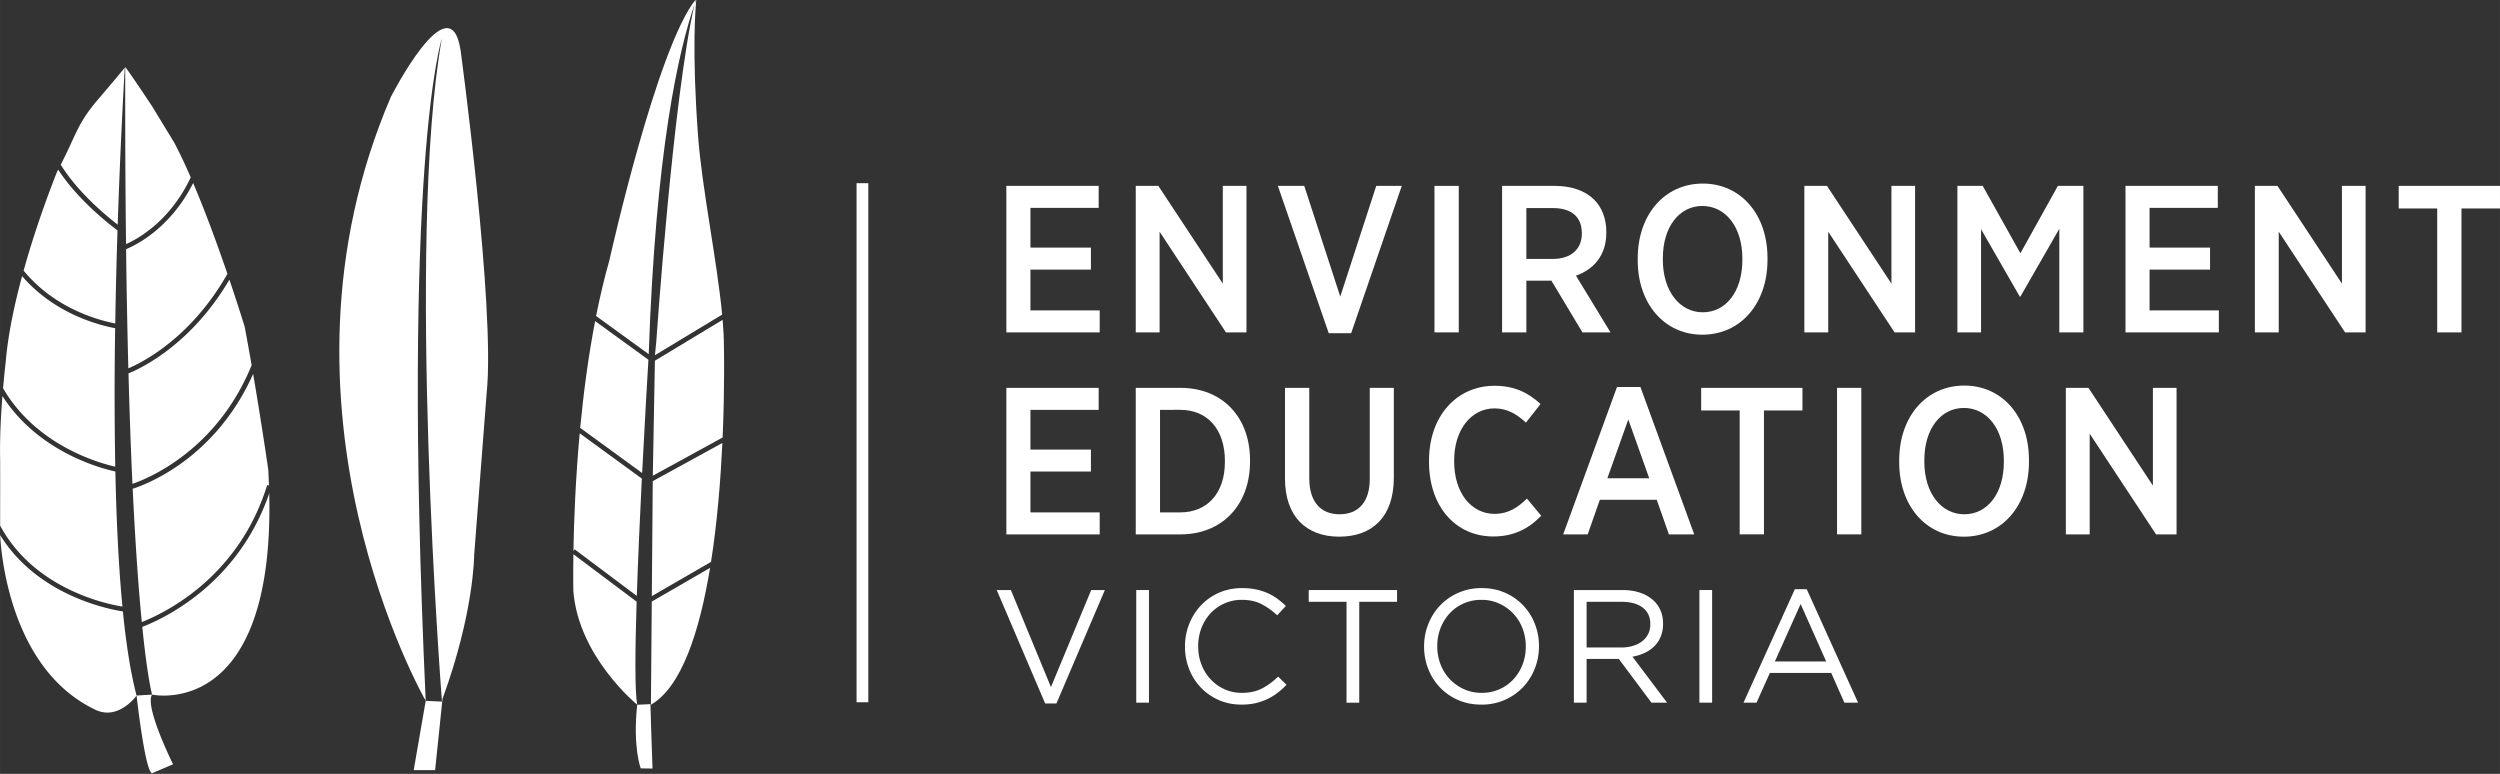 <svg xmlns="http://www.w3.org/2000/svg" width="597.657" height="184.995" viewBox="0 0 158.13 48.947"><rect x="0" y="0" width="158.13" height="48.947" fill="#333333" stroke="none"/><defs><clipPath clipPathUnits="userSpaceOnUse" id="a"><path d="M5.669 677.48h278.225v140.465H5.669Z"/></clipPath><clipPath clipPathUnits="userSpaceOnUse" id="b"><path d="M5.669 677.48h278.225v140.465H5.669Z"/></clipPath><clipPath clipPathUnits="userSpaceOnUse" id="c"><path d="M5.669 677.48h278.225v140.465H5.669Z"/></clipPath></defs><g style="display:inline;fill:#fff"><g clip-path="url(#a)" style="fill:#fff" transform="matrix(.718 0 0 -.718 -14.856 576.141)"><g style="fill:#fff"><path d="m0 0-1.104-14.314s0-5.006-2.785-12.621l-.652-6.278h-1.885l1.057 6.104 1.433-.07s-3.177 40.597-.013 58.411c0 0-3.592-10.874-1.42-58.341 0 0-14.85 25.797-3.064 53.214 0 0 5.185 10.165 6.13 4.137C-2.303 30.242.784 7.512 0 0" style="fill:#fff;fill-opacity:1;fill-rule:nonzero;stroke:none" transform="translate(63.562 767.794)"/></g></g></g><g style="display:inline;fill:#fff"><g clip-path="url(#b)" style="fill:#fff" transform="matrix(.718 0 0 -.718 -14.856 576.141)"><g style="fill:#fff"><path d="m0 0-4.636 3.363c.332 1.672.718 3.32 1.169 4.901 0 0 4.161 18.726 7.613 22.993-.037-.147-.073-.29-.11-.447C2.649 26.784.607 17.957 0 0m-.027-.492-4.695 3.406C-5.33-.244-5.75-3.472-6.038-6.492l5.457-3.977c.242 4.773.483 8.798.554 9.977M-1.05-21.298c.108 3.298.275 6.974.443 10.335l-5.474 3.99c-.375-4.118-.51-7.815-.552-10.36l.106.141zm-.017-.505-5.57 4.177c-.03-2.03-.003-3.259-.003-3.259.466-5.799 5.62-9.992 5.625-9.996-.216 1.152-.188 4.741-.052 9.078m1.339.489 5.216 3.016c.555 3.537.848 7.264.999 10.475L.355-11.184zm.087 10.605 6.151 3.37c.198 4.591.113 8.004.113 8.004.003.71-.042 1.51-.113 2.361L.544-.577ZM.663 1.079.549-.09l5.92 3.577c-.452 4.749-1.78 11.149-2.119 15.681-.576 7.71-.217 11.517-.154 12.082-.054-.145-.106-.28-.16-.44C2.151 22.718.663 1.079.663 1.079m-1.678-31.963c-.406-3.774.314-5.606.314-5.606l1.033-.015C.222-33.352.17-31.673.15-30.83zm1.209.056H.191l.003-.052c2.719 1.557 4.297 6.518 5.212 12.056l-5.138-2.97z" style="fill:#fff;fill-opacity:1;fill-rule:nonzero;stroke:none" transform="translate(77.84 771.224)"/></g></g></g><g style="display:inline;fill:#fff"><g clip-path="url(#c)" style="fill:#fff" transform="matrix(.718 0 0 -.718 -14.856 576.141)"><g style="fill:#fff"><path d="M0 0c1.133-2.662 2.202-5.615 3.017-8-3.219-5.669-7.516-7.812-8.728-8.324a762.315 762.315 0 0 0-.198 10.499C-4.962-5.434-1.977-3.932 0 0m-5.698-16.766c.099-3.686.218-6.915.349-9.736 1.416.486 7.454 2.971 10.5 10.456-.194 1.113-.4 2.254-.612 3.381 0 0-.524 1.723-1.347 4.151-3.409-5.797-7.901-7.857-8.89-8.252M-.215.499a46.315 46.315 0 0 1-1.441 3.043l-1.961 3.219s-1.615 2.447-2.36 3.46l-.006-.005c-.013-5.76.013-10.941.069-15.594C-4.86-4.915-2.037-3.361-.215.499m-.901-25.243c-1.967-1.394-3.631-2.004-4.211-2.189.248-5.218.536-9.016.802-11.744 2.239.891 8.572 4.058 11.045 12.073l.155-.047c-.017.456-.031.909-.058 1.389 0 0-.554 3.88-1.334 8.445-1.791-4.035-4.415-6.519-6.399-7.927M-12.312.392c.096.177.201.377.334.624l-.334-.624m-.368-.691c-.088-.167-.111-.21 0 0m6.032-3.369c.222 6.71.516 11.988.624 13.832-.218-.264-1.19-1.443-2.275-2.702-1.891-2.193-1.925-3.031-3.367-5.846 1.49-2.41 3.97-4.476 5.018-5.284M-12.68-.299c.052.094.12.222.197.367l-.197-.367m5.815-12.07c.046 2.855.117 5.622.2 8.193-.851.639-3.559 2.782-5.228 5.359l-.085-.167s-1.637-3.981-2.958-8.73c2.744-3.355 6.642-4.383 8.071-4.655M6.702-27.335C4.008-35.181-2.33-38.266-4.482-39.103c.469-4.62.865-5.964.865-5.964s10.8-2.374 10.319 17.732M-3.767-45.288c-.055-.081-.081-.121 0 0l.15.221-1.368-.081s.747-6.731 1.368-6.845l1.848.788s-2.538 5.093-1.848 6.138l-.15-.221m-2.464 7.975c-.34 3.559-.533 7.643-.624 11.9-1.247.268-6.797 1.719-9.949 6.648-.123-1.576-.234-3.542-.205-5.354.014-.858.005-4.546.003-6.057 3.005-5.598 9.38-6.914 10.775-7.137m-.633 12.325a356.99 356.99 0 0 0-.008 12.2c-1.393.257-5.339 1.256-8.198 4.588-.674-2.49-1.245-5.157-1.443-7.554 0 0-.114-.94-.234-2.32 2.929-5.05 8.461-6.593 9.883-6.914m-10.138-6.027c.071-1.474.828-11.797 8.394-15.389 2.052-.975 3.623 1.256 3.623 1.256-.077.028-.128.045-.177.064-.282.1-.148.053 0 0l.177-.064c-.522 1.962-.915 4.502-1.206 7.41-1.168.176-7.509 1.369-10.811 6.723" style="fill:#fff;fill-opacity:1;fill-rule:nonzero;stroke:none" transform="translate(37.707 786.3)"/></g></g></g><g style="display:inline;fill:#fff"><path d="M0 0h8.132v-1.935H2.121v-3.503h5.328v-1.937H2.121v-3.594h6.102v-1.937H0Z" style="fill:#fff;fill-opacity:1;fill-rule:nonzero;stroke:none" transform="matrix(.718 0 0 -.718 63.654 11.758)"/></g><g style="display:inline;fill:#fff"><path d="M0 0h1.991L7.67-8.609V0h2.084v-12.906H7.947L2.102-4.037v-8.869H0Z" style="fill:#fff;fill-opacity:1;fill-rule:nonzero;stroke:none" transform="matrix(.718 0 0 -.718 71.838 11.758)"/></g><path d="M99.359 179.297h1.535v9.266h-1.535z" style="display:inline;fill:#fff;fill-opacity:1;fill-rule:nonzero;stroke:none;stroke-width:.718" transform="translate(-8.625 -167.539)"/><g style="display:inline;fill:#fff"><path d="M0 0h4.666C6.141 0 7.34-.442 8.113-1.216c.683-.682 1.069-1.66 1.069-2.84v-.074c0-1.991-1.106-3.227-2.673-3.78l3.042-4.996H7.08L4.334-8.333c-.037-.018-.093-.018-.13-.018H2.139v-4.555H0Zm4.444-6.435c1.66 0 2.582.886 2.582 2.232v.037c0 1.457-.941 2.212-2.545 2.212H2.139v-4.481z" style="fill:#fff;fill-opacity:1;fill-rule:nonzero;stroke:none" transform="matrix(.718 0 0 -.718 95.01 11.758)"/></g><g style="display:inline;fill:#fff"><path d="M0 0v.184c0 3.835 2.36 6.583 5.733 6.583 3.357 0 5.698-2.73 5.698-6.546V.037c0-3.835-2.36-6.583-5.735-6.583C2.342-6.546 0-3.817 0 0m9.218.037v.128c0 2.767-1.475 4.628-3.522 4.628-2.028 0-3.484-1.824-3.484-4.609V.056c0-2.767 1.493-4.629 3.521-4.629 2.028 0 3.485 1.825 3.485 4.61" style="fill:#fff;fill-opacity:1;fill-rule:nonzero;stroke:none" transform="matrix(.718 0 0 -.718 103.59 16.47)"/></g><g style="display:inline;fill:#fff"><path d="M0 0h1.992L7.67-8.609V0h2.084v-12.906H7.947L2.102-4.037v-8.869H0Z" style="fill:#fff;fill-opacity:1;fill-rule:nonzero;stroke:none" transform="matrix(.718 0 0 -.718 114.13 11.758)"/></g><g style="display:inline;fill:#fff"><path d="M0 0h2.23l3.32-5.936L8.85 0h2.249v-12.906H8.978v9.126L5.55-9.752h-.056l-3.41 5.936v-9.09H0Z" style="fill:#fff;fill-opacity:1;fill-rule:nonzero;stroke:none" transform="matrix(.718 0 0 -.718 123.81 11.758)"/></g><g style="display:inline;fill:#fff"><path d="M0 0h8.132v-1.935H2.121v-3.503h5.328v-1.937H2.121v-3.594h6.104v-1.937H0Z" style="fill:#fff;fill-opacity:1;fill-rule:nonzero;stroke:none" transform="matrix(.718 0 0 -.718 134.442 11.758)"/></g><g style="display:inline;fill:#fff"><path d="M0 0h1.991L7.67-8.609V0h2.084v-12.906H7.947L2.102-4.037v-8.869H0Z" style="fill:#fff;fill-opacity:1;fill-rule:nonzero;stroke:none" transform="matrix(.718 0 0 -.718 142.626 11.758)"/></g><g style="display:inline;fill:#fff"><path d="M0 0h-3.393v1.991h8.924V0H2.138v-10.915H0Z" style="fill:#fff;fill-opacity:1;fill-rule:nonzero;stroke:none" transform="matrix(.718 0 0 -.718 154.159 13.187)"/></g><g style="display:inline;fill:#fff"><path d="M0 0h8.132v-1.936H2.121v-3.503h5.328v-1.935H2.121v-3.596h6.102v-1.937H0Z" style="fill:#fff;fill-opacity:1;fill-rule:nonzero;stroke:none" transform="matrix(.718 0 0 -.718 63.654 24.533)"/></g><g style="display:inline;fill:#fff"><path d="M0 0h3.945c3.688 0 6.122-2.582 6.122-6.361v-.147c0-3.781-2.434-6.399-6.122-6.399H0Zm2.139-1.936v-9.034h1.789c2.36 0 3.926 1.677 3.926 4.444v.109c0 2.785-1.566 4.481-3.926 4.481z" style="fill:#fff;fill-opacity:1;fill-rule:nonzero;stroke:none" transform="matrix(.718 0 0 -.718 71.838 24.533)"/></g><g style="display:inline;fill:#fff"><path d="M0 0v7.983h2.139V.019c0-2.084 1.015-3.173 2.674-3.173 1.622 0 2.655 1.052 2.655 3.098v8.039h2.12V.073c0-3.466-1.899-5.199-4.812-5.199C1.9-5.126 0-3.375 0 0" style="fill:#fff;fill-opacity:1;fill-rule:nonzero;stroke:none" transform="matrix(.718 0 0 -.718 81.278 30.265)"/></g><g style="display:inline;fill:#fff"><path d="M0 0v.128C0 4.037 2.434 6.71 5.77 6.71c1.808 0 3.006-.644 4.058-1.604l-1.291-1.64C7.781 4.167 6.933 4.72 5.77 4.72c-2.028 0-3.557-1.844-3.557-4.592V.054c0-2.802 1.529-4.627 3.557-4.627 1.236 0 2.048.571 2.859 1.346l1.254-1.512C8.758-5.9 7.449-6.564 5.661-6.564 2.36-6.564 0-3.946 0 0" style="fill:#fff;fill-opacity:1;fill-rule:nonzero;stroke:none" transform="matrix(.718 0 0 -.718 90.389 29.22)"/></g><g style="display:inline;fill:#fff"><path d="M0 0h2.065l4.739-12.981H4.573l-1.07 3.043h-5.015l-1.069-3.043h-2.158zm2.84-8.039L.996-2.858-.848-8.039z" style="fill:#fff;fill-opacity:1;fill-rule:nonzero;stroke:none" transform="matrix(.718 0 0 -.718 102.278 24.48)"/></g><g style="display:inline;fill:#fff"><path d="M0 0h-3.392v1.992h8.923V0H2.139v-10.915H0Z" style="fill:#fff;fill-opacity:1;fill-rule:nonzero;stroke:none" transform="matrix(.718 0 0 -.718 110.038 25.963)"/></g><path d="M124.822 192.072h1.535v9.267h-1.535z" style="display:inline;fill:#fff;fill-opacity:1;fill-rule:nonzero;stroke:none;stroke-width:.718" transform="translate(-8.625 -167.539)"/><g style="display:inline;fill:#fff"><path d="M0 0v.184c0 3.835 2.36 6.582 5.735 6.582 3.355 0 5.696-2.729 5.696-6.545V.037c0-3.835-2.36-6.583-5.733-6.583C2.342-6.546 0-3.817 0 0m9.219.037v.128c0 2.767-1.475 4.629-3.521 4.629-2.028 0-3.485-1.825-3.485-4.61V.056c0-2.767 1.492-4.629 3.522-4.629 2.028 0 3.484 1.825 3.484 4.61" style="fill:#fff;fill-opacity:1;fill-rule:nonzero;stroke:none" transform="matrix(.718 0 0 -.718 120.129 29.246)"/></g><g style="display:inline;fill:#fff"><path d="M0 0h1.991L7.67-8.61V0h2.084v-12.907H7.947L2.102-4.038v-8.869H0Z" style="fill:#fff;fill-opacity:1;fill-rule:nonzero;stroke:none" transform="matrix(.718 0 0 -.718 130.669 24.533)"/></g><g style="display:inline;fill:#fff"><path d="M0 0h1.247l3.53-8.548L8.322 0h1.204L5.259-9.993h-.992Z" style="fill:#fff;fill-opacity:1;fill-rule:nonzero;stroke:none" transform="matrix(.718 0 0 -.718 63.045 37.322)"/></g><path d="M80.495 204.86h.804v7.124h-.804z" style="display:inline;fill:#fff;fill-opacity:1;fill-rule:nonzero;stroke:none;stroke-width:.718" transform="translate(-8.625 -167.539)"/><g style="display:inline;fill:#fff"><path d="M0 0c-.72 0-1.381.133-1.985.396a4.903 4.903 0 0 0-1.574 1.085c-.444.459-.792 1-1.041 1.623a5.309 5.309 0 0 0-.377 1.999v.029c0 .698.126 1.361.377 1.984.249.624.597 1.17 1.041 1.637.444.469.974.837 1.588 1.106.614.27 1.286.405 2.012.405.455 0 .863-.039 1.227-.114a5.127 5.127 0 0 0 1.013-.319c.312-.137.6-.302.865-.496s.52-.409.765-.644l-.765-.823a6.28 6.28 0 0 1-1.368.978c-.485.255-1.07.383-1.751.383a3.721 3.721 0 0 1-1.523-.312 3.716 3.716 0 0 1-1.219-.865 3.97 3.97 0 0 1-.808-1.297 4.337 4.337 0 0 1-.291-1.595v-.028c0-.577.097-1.113.291-1.609a3.96 3.96 0 0 1 .808-1.297c.345-.369.751-.66 1.219-.872a3.63 3.63 0 0 1 1.523-.319c.681 0 1.267.125 1.758.376.492.249.973.601 1.447 1.056l.736-.724a7.11 7.11 0 0 0-.801-.715 4.919 4.919 0 0 0-.9-.546A5.142 5.142 0 0 0 1.233.127 5.563 5.563 0 0 0 0 0" style="fill:#fff;fill-opacity:1;fill-rule:nonzero;stroke:none" transform="matrix(.718 0 0 -.718 78.526 44.568)"/></g><g style="display:inline;fill:#fff"><path d="M0 0h-3.331v1.035h7.783V0H1.12v-8.889H0Z" style="fill:#fff;fill-opacity:1;fill-rule:nonzero;stroke:none" transform="matrix(.718 0 0 -.718 85.171 38.065)"/></g><g style="display:inline;fill:#fff"><path d="M0 0c-.757 0-1.444.137-2.064.41a4.949 4.949 0 0 0-1.594 1.113 4.959 4.959 0 0 0-1.028 1.631 5.318 5.318 0 0 0-.361 1.949v.029c0 .68.123 1.332.368 1.955.247.624.592 1.17 1.035 1.638.445.469.979.842 1.602 1.12a5.016 5.016 0 0 0 2.071.419c.755 0 1.443-.138 2.062-.412a4.903 4.903 0 0 0 1.594-1.113 4.918 4.918 0 0 0 1.028-1.63 5.326 5.326 0 0 0 .362-1.949c.009-.009.009-.019 0-.028 0-.681-.123-1.333-.369-1.957a4.99 4.99 0 0 0-1.035-1.637A4.972 4.972 0 0 0 0 0m.029 1.035a3.8 3.8 0 0 1 1.566.319c.477.212.886.503 1.225.872.341.368.608.798.801 1.29.194.492.291 1.02.291 1.587v.029a4.34 4.34 0 0 1-.291 1.595 3.932 3.932 0 0 1-.815 1.297 3.93 3.93 0 0 1-1.24.879A3.737 3.737 0 0 1 0 9.229a3.81 3.81 0 0 1-1.566-.319 3.671 3.671 0 0 1-1.227-.872 4.107 4.107 0 0 1-.801-1.29 4.285 4.285 0 0 1-.291-1.588v-.028c0-.567.097-1.099.291-1.595a3.96 3.96 0 0 1 .815-1.297 3.937 3.937 0 0 1 1.24-.879c.477-.218 1-.326 1.568-.326" style="fill:#fff;fill-opacity:1;fill-rule:nonzero;stroke:none" transform="matrix(.718 0 0 -.718 93.7 44.568)"/></g><g style="display:inline;fill:#fff"><path d="M0 0h4.268c.615 0 1.159-.087 1.636-.262a3.19 3.19 0 0 0 1.185-.73c.245-.246.434-.534.567-.865.132-.331.198-.694.198-1.092v-.028a2.94 2.94 0 0 0-.198-1.112 2.537 2.537 0 0 0-.56-.85 3.004 3.004 0 0 0-.858-.596 4.108 4.108 0 0 0-1.078-.334l3.049-4.054H6.834L3.956-6.067H1.12v-3.856H0Zm4.176-5.061c.37 0 .711.047 1.023.143.313.094.583.228.811.403.226.175.405.388.533.639.127.249.191.536.191.858v.027c0 .614-.222 1.094-.667 1.439-.446.345-1.072.517-1.877.517H1.12v-4.026z" style="fill:#fff;fill-opacity:1;fill-rule:nonzero;stroke:none" transform="matrix(.718 0 0 -.718 99.552 37.322)"/></g><path d="M116.116 204.86h.805v7.124h-.805z" style="display:inline;fill:#fff;fill-opacity:1;fill-rule:nonzero;stroke:none;stroke-width:.718" transform="translate(-8.625 -167.539)"/><g style="display:inline;fill:#fff"><path d="M0 0h1.049l4.522-9.995H4.365L3.204-7.372h-5.402l-1.177-2.623h-1.147Zm2.763-6.365L.51-1.304l-2.269-5.061Z" style="fill:#fff;fill-opacity:1;fill-rule:nonzero;stroke:none" transform="matrix(.718 0 0 -.718 113.527 37.27)"/></g><path d="M63.547 211.958h-.743v-32.832h.743z" style="display:inline;fill:#fff;fill-opacity:1;fill-rule:nonzero;stroke:none;stroke-width:.718" transform="translate(-8.625 -167.539)"/><path d="M89.453 179.297h1.669l2.277 7.001 2.276-7.001h1.615l-3.202 9.318H92.67z" style="display:inline;fill:#fff;fill-opacity:1;fill-rule:nonzero;stroke:none;stroke-width:.718" transform="translate(-8.625 -167.539)"/></svg>